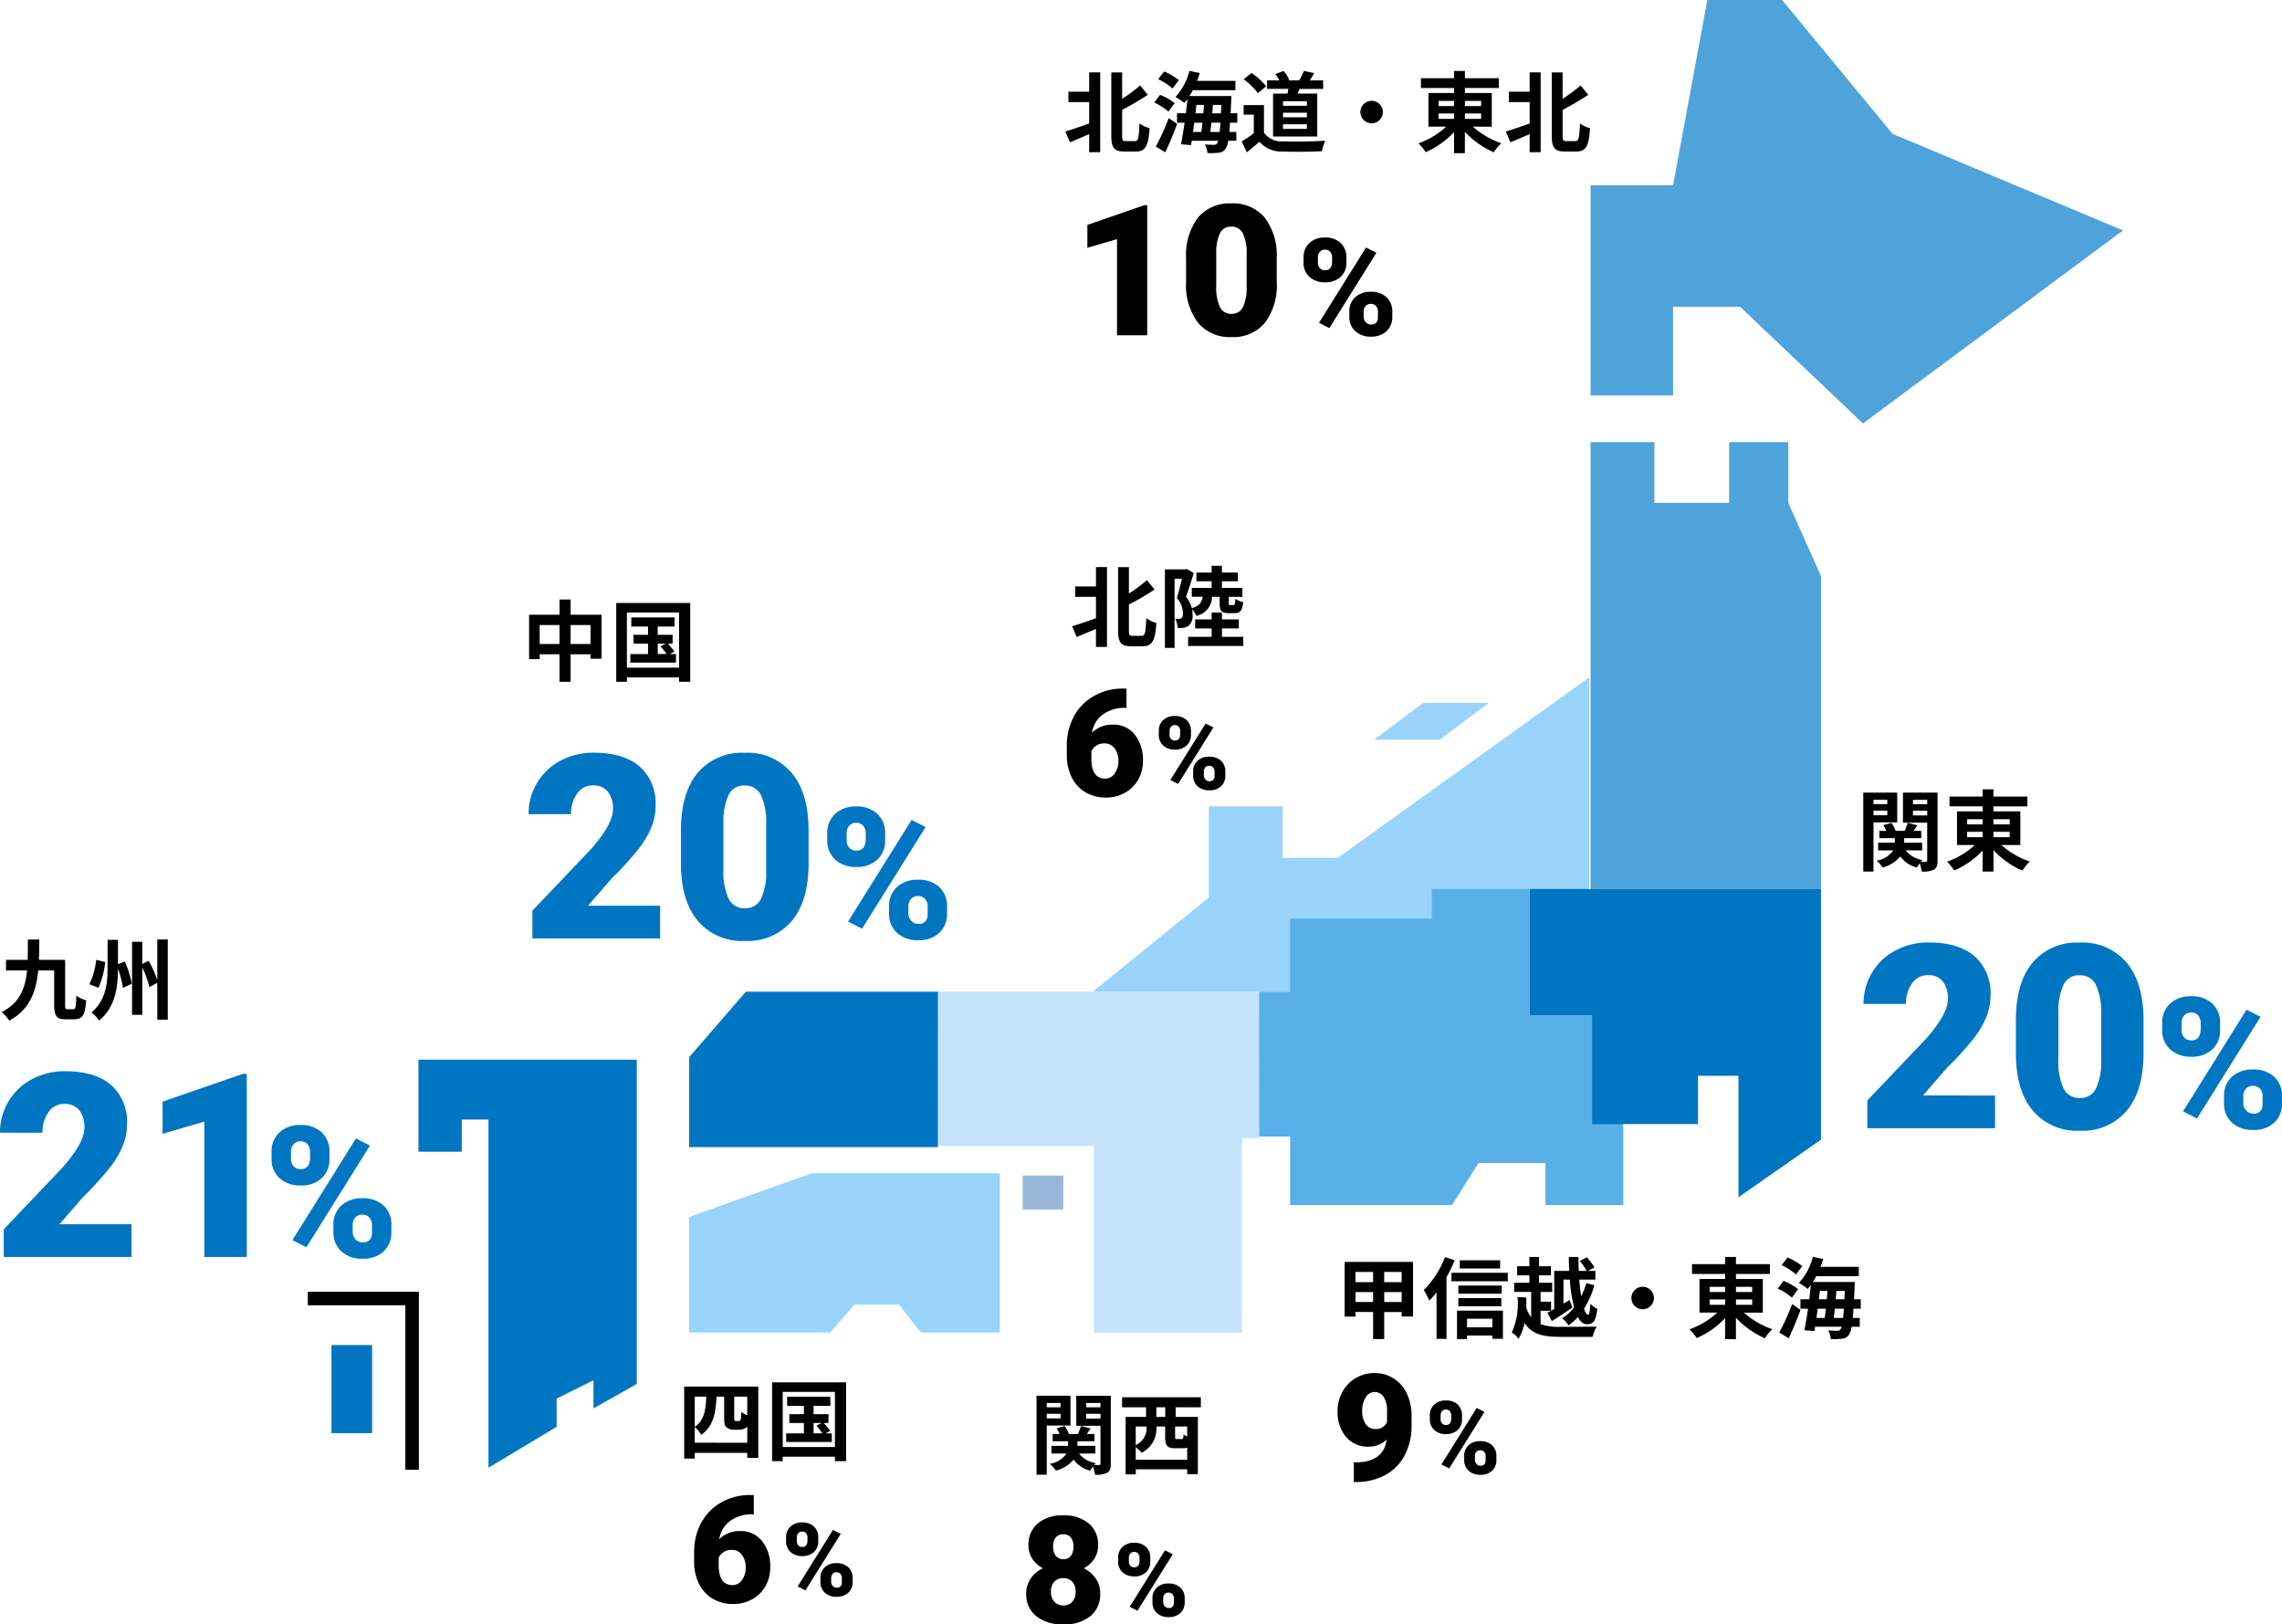 <svg xmlns="http://www.w3.org/2000/svg" width="336.757" height="239.688" viewBox="0 0 336.757 239.688"><g transform="translate(354.911 -15214.998)"><path d="M-221.139,12099.8v-31.015h12.176l5.054-27.339h11.027l16.311,19.758,34,14.243-38.366,28.487-18.149-17.23h-9.879v13.1Z" transform="translate(100.952 3173.549)" fill="#4ea3db"/><path d="M-221.139,12215.293v-65.935h9.419v8.96h11.027v-8.96h8.73v8.96l4.824,10.8v46.178Z" transform="translate(100.952 3130.884)" fill="#4ea3db"/><path d="M-342.643,12253.138l17.128-13.9v-13.457h10.875v7.612h8.156l37.111-26.644v46.386Z" transform="translate(148.991 3108.192)" fill="#98d4fb"/><path d="M1.256,0H10.93L3.674,5.442H-6Z" transform="translate(-146.148 15318.722)" fill="#98d4fb"/><path d="M-248.313,12293.328v11.717H-259.8v-6.2h-9.879l-3.906,6.2h-23.893v-10.109h-4.595v-21.364h4.595v-10.8h20.906v-4.365h22.055Z" transform="translate(132.951 3087.769)" fill="#59b0e9"/><path d="M-333.054,12305.075h-2.527v28.717h-21.825v-27.568H-380.38l-.055-22.753h47.326Z" transform="translate(163.933 3077.86)" fill="#c2e3f8"/><path d="M0,0H6V5H0Z" transform="translate(-204 15388.471)" fill="#99b8d9"/><path d="M-404.439,12283.471h-28.343l-8.365,9.664v13.272h36.709Z" transform="translate(187.938 3077.86)" fill="#0075c2"/><path d="M-441.148,12334.227v17.053h20.833l3.539-4.1h6.6l3.217,4.1H-395.3v-23.487h-27.751Z" transform="translate(187.938 3060.336)" fill="#98d4fb"/><path d="M-235.958,12258.408H-193v36.988l-12.176,8.5v-17.92h-5.973v7.122h-15.622v-16.081h-9.189Z" transform="translate(106.811 3087.769)" fill="#0075c2"/><path d="M-507.219,12313.65v-13.594H-475v47.851l-6.389,3.609v-4.153l-5.438,2.719v4.153l-10.059,6.042v-51.385h-3.942v4.758Z" transform="translate(214.06 3071.302)" fill="#0075c2"/><path d="M0,0H6V13H0Z" transform="translate(-306 15413.471)" fill="#0075c2"/><path d="M-517.838,12383.617h-2v-24.271H-534.23v-2h16.392Z" transform="translate(224.74 3048.256)"/><path d="M-1.5,0H-20.354V-4.082l8.684-9.129q3.21-3.655,3.21-5.808a4.04,4.04,0,0,0-.761-2.653,2.716,2.716,0,0,0-2.208-.909,2.75,2.75,0,0,0-2.319,1.215,5,5,0,0,0-.891,3.034h-6.271a8.872,8.872,0,0,1,1.243-4.592,8.718,8.718,0,0,1,3.451-3.293,10.252,10.252,0,0,1,4.936-1.187q4.379,0,6.745,2.022a7.22,7.22,0,0,1,2.366,5.808,8.433,8.433,0,0,1-.594,3.108,13.63,13.63,0,0,1-1.846,3.173A46.506,46.506,0,0,1-8.646-8.851l-3.488,4.026H-1.5ZM20.41-11.04q0,5.474-2.458,8.442A8.5,8.5,0,0,1,11.021.371,8.541,8.541,0,0,1,4.045-2.616Q1.577-5.6,1.577-11.04v-4.936q0-5.474,2.458-8.442a8.517,8.517,0,0,1,6.949-2.969A8.52,8.52,0,0,1,17.942-24.4q2.468,2.987,2.468,8.442Zm-6.253-5.733a9.635,9.635,0,0,0-.761-4.351,2.543,2.543,0,0,0-2.412-1.438,2.483,2.483,0,0,0-2.347,1.336,9.077,9.077,0,0,0-.789,4.045v6.9a9.708,9.708,0,0,0,.761,4.425,2.553,2.553,0,0,0,2.412,1.4,2.518,2.518,0,0,0,2.356-1.364,9.268,9.268,0,0,0,.779-4.277Z" transform="translate(-59 15381.471)" fill="#0075c2"/><path d="M-1.5,0H-20.354V-4.082l8.684-9.129q3.21-3.655,3.21-5.808a4.04,4.04,0,0,0-.761-2.653,2.716,2.716,0,0,0-2.208-.909,2.75,2.75,0,0,0-2.319,1.215,5,5,0,0,0-.891,3.034h-6.271a8.872,8.872,0,0,1,1.243-4.592,8.718,8.718,0,0,1,3.451-3.293,10.252,10.252,0,0,1,4.936-1.187q4.379,0,6.745,2.022a7.22,7.22,0,0,1,2.366,5.808,8.433,8.433,0,0,1-.594,3.108,13.63,13.63,0,0,1-1.846,3.173A46.506,46.506,0,0,1-8.646-8.851l-3.488,4.026H-1.5ZM20.41-11.04q0,5.474-2.458,8.442A8.5,8.5,0,0,1,11.021.371,8.541,8.541,0,0,1,4.045-2.616Q1.577-5.6,1.577-11.04v-4.936q0-5.474,2.458-8.442a8.517,8.517,0,0,1,6.949-2.969A8.52,8.52,0,0,1,17.942-24.4q2.468,2.987,2.468,8.442Zm-6.253-5.733a9.635,9.635,0,0,0-.761-4.351,2.543,2.543,0,0,0-2.412-1.438,2.483,2.483,0,0,0-2.347,1.336,9.077,9.077,0,0,0-.789,4.045v6.9a9.708,9.708,0,0,0,.761,4.425,2.553,2.553,0,0,0,2.412,1.4,2.518,2.518,0,0,0,2.356-1.364,9.268,9.268,0,0,0,.779-4.277Z" transform="translate(-256 15353.471)" fill="#0075c2"/><path d="M-4.614,0H-9.07V-14.186l-4.377,1.279v-3.375L-5.023-19.2h.409ZM14.5-7.844a9.166,9.166,0,0,1-1.747,6A6.036,6.036,0,0,1,7.831.264,6.069,6.069,0,0,1,2.874-1.859,9.151,9.151,0,0,1,1.121-7.844v-3.507a9.166,9.166,0,0,1,1.747-6A6.052,6.052,0,0,1,7.8-19.459a6.054,6.054,0,0,1,4.944,2.123,9.174,9.174,0,0,1,1.753,6Zm-4.443-4.074a6.846,6.846,0,0,0-.541-3.092A1.807,1.807,0,0,0,7.8-16.031a1.764,1.764,0,0,0-1.668.949,6.449,6.449,0,0,0-.56,2.874v4.9a6.9,6.9,0,0,0,.541,3.144,1.814,1.814,0,0,0,1.714,1,1.789,1.789,0,0,0,1.674-.969,6.585,6.585,0,0,0,.554-3.039Z" transform="translate(-181 15264.471)"/><path d="M3.33-15.866v2.847H3.169a5.435,5.435,0,0,0-3.335.972,4.1,4.1,0,0,0-1.606,2.7,4.233,4.233,0,0,1,3.094-1.2A3.949,3.949,0,0,1,4.555-9.066a5.979,5.979,0,0,1,1.2,3.889,5.475,5.475,0,0,1-.7,2.739A5.021,5.021,0,0,1,3.088-.489a5.649,5.649,0,0,1-2.8.7A5.838,5.838,0,0,1-2.686-.542,5.207,5.207,0,0,1-4.727-2.707a7.128,7.128,0,0,1-.752-3.244V-7.4a9.029,9.029,0,0,1,1.037-4.345,7.515,7.515,0,0,1,2.959-3.024,8.461,8.461,0,0,1,4.265-1.1ZM.064-7.777a2.071,2.071,0,0,0-1.2.333,2.114,2.114,0,0,0-.72.816v1.085q0,2.965,2.052,2.965a1.664,1.664,0,0,0,1.38-.741,3.021,3.021,0,0,0,.553-1.858,2.965,2.965,0,0,0-.564-1.875A1.8,1.8,0,0,0,.064-7.777Z" transform="translate(-192 15332.471)"/><path d="M3.33-15.866v2.847H3.169a5.435,5.435,0,0,0-3.335.972,4.1,4.1,0,0,0-1.606,2.7,4.233,4.233,0,0,1,3.094-1.2A3.949,3.949,0,0,1,4.555-9.066a5.979,5.979,0,0,1,1.2,3.889,5.475,5.475,0,0,1-.7,2.739A5.021,5.021,0,0,1,3.088-.489a5.649,5.649,0,0,1-2.8.7A5.838,5.838,0,0,1-2.686-.542,5.207,5.207,0,0,1-4.727-2.707a7.128,7.128,0,0,1-.752-3.244V-7.4a9.029,9.029,0,0,1,1.037-4.345,7.515,7.515,0,0,1,2.959-3.024,8.461,8.461,0,0,1,4.265-1.1ZM.064-7.777a2.071,2.071,0,0,0-1.2.333,2.114,2.114,0,0,0-.72.816v1.085q0,2.965,2.052,2.965a1.664,1.664,0,0,0,1.38-.741,3.021,3.021,0,0,0,.553-1.858,2.965,2.965,0,0,0-.564-1.875A1.8,1.8,0,0,0,.064-7.777Z" transform="translate(-247 15451.471)"/><path d="M5.135-11.462a3.611,3.611,0,0,1-.564,2.009,4.107,4.107,0,0,1-1.552,1.4,4.52,4.52,0,0,1,1.772,1.5,3.867,3.867,0,0,1,.655,2.25A4.093,4.093,0,0,1,4-1,6,6,0,0,1,.021.215,6.109,6.109,0,0,1-4-1a4.064,4.064,0,0,1-1.472-3.3,3.915,3.915,0,0,1,.645-2.224A4.383,4.383,0,0,1-3-8.057a4.131,4.131,0,0,1-1.568-1.4,3.586,3.586,0,0,1-.569-2.009,4.013,4.013,0,0,1,1.386-3.223A5.571,5.571,0,0,1-.011-15.866a5.6,5.6,0,0,1,3.76,1.182A4.013,4.013,0,0,1,5.135-11.462ZM1.815-4.6a2.065,2.065,0,0,0-.5-1.488A1.739,1.739,0,0,0,0-6.606a1.757,1.757,0,0,0-1.321.521,2.051,2.051,0,0,0-.5,1.488,2.069,2.069,0,0,0,.51,1.477,1.751,1.751,0,0,0,1.337.542,1.683,1.683,0,0,0,1.3-.537A2.106,2.106,0,0,0,1.815-4.6ZM-.011-13.073a1.338,1.338,0,0,0-1.112.478A2.075,2.075,0,0,0-1.5-11.269a2.2,2.2,0,0,0,.387,1.354A1.334,1.334,0,0,0,.021-9.4a1.28,1.28,0,0,0,1.112-.516A2.268,2.268,0,0,0,1.5-11.269a2.079,2.079,0,0,0-.381-1.321A1.356,1.356,0,0,0-.011-13.073Z" transform="translate(-198 15454.471)"/><path d="M1.719-6.048A3.824,3.824,0,0,1-.9-5,4.232,4.232,0,0,1-4.275-6.435,5.671,5.671,0,0,1-5.521-10.28a5.772,5.772,0,0,1,.7-2.793,5.239,5.239,0,0,1,1.96-2.041,5.345,5.345,0,0,1,2.788-.752,5.189,5.189,0,0,1,2.8.779,5.244,5.244,0,0,1,1.95,2.2A7.564,7.564,0,0,1,5.393-9.6v1.386a9.4,9.4,0,0,1-1.015,4.49,7.008,7.008,0,0,1-2.9,2.922A9.046,9.046,0,0,1-2.9.215h-.226v-2.9l.688-.011Q1.3-2.879,1.719-6.048ZM.075-7.605a1.762,1.762,0,0,0,1.7-1.021v-1.5a3.91,3.91,0,0,0-.5-2.224A1.584,1.584,0,0,0-.1-13.073a1.5,1.5,0,0,0-1.278.816,3.627,3.627,0,0,0-.516,1.977,3.252,3.252,0,0,0,.526,1.95A1.684,1.684,0,0,0,.075-7.605Z" transform="translate(-152 15433.471)"/><path d="M-1.5,0H-20.354V-4.082l8.684-9.129q3.21-3.655,3.21-5.808a4.04,4.04,0,0,0-.761-2.653,2.716,2.716,0,0,0-2.208-.909,2.75,2.75,0,0,0-2.319,1.215,5,5,0,0,0-.891,3.034h-6.271a8.872,8.872,0,0,1,1.243-4.592,8.718,8.718,0,0,1,3.451-3.293,10.252,10.252,0,0,1,4.936-1.187q4.379,0,6.745,2.022a7.22,7.22,0,0,1,2.366,5.808,8.433,8.433,0,0,1-.594,3.108,13.63,13.63,0,0,1-1.846,3.173A46.506,46.506,0,0,1-8.646-8.851l-3.488,4.026H-1.5ZM15.512,0H9.24V-19.965l-6.16,1.8v-4.75l11.856-4.1h.575Z" transform="translate(-334 15400.471)" fill="#0075c2"/><path d="M-8.833-15.5a3.768,3.768,0,0,1,1.16-2.874,4.35,4.35,0,0,1,3.111-1.094,4.355,4.355,0,0,1,3.125,1.088A3.867,3.867,0,0,1-.29-15.438v.949a3.747,3.747,0,0,1-1.147,2.861,4.334,4.334,0,0,1-3.1,1.081,4.452,4.452,0,0,1-3.118-1.074,3.786,3.786,0,0,1-1.18-2.947Zm2.861,1.012a1.594,1.594,0,0,0,.382,1.107,1.345,1.345,0,0,0,1.055.426q1.384,0,1.384-1.755V-15.5a1.68,1.68,0,0,0-.369-1.12,1.286,1.286,0,0,0-1.042-.439,1.314,1.314,0,0,0-1.028.426,1.671,1.671,0,0,0-.382,1.159ZM.29-4.707A3.731,3.731,0,0,1,1.457-7.581a4.387,4.387,0,0,1,3.1-1.081A4.434,4.434,0,0,1,7.686-7.594a3.847,3.847,0,0,1,1.16,2.979v.923A3.764,3.764,0,0,1,7.7-.817,4.352,4.352,0,0,1,4.588.264,4.452,4.452,0,0,1,1.47-.811,3.786,3.786,0,0,1,.29-3.757ZM3.138-3.695A1.559,1.559,0,0,0,3.56-2.614a1.337,1.337,0,0,0,1.028.465A1.212,1.212,0,0,0,5.972-3.354L5.985-4.7A1.613,1.613,0,0,0,5.6-5.823a1.329,1.329,0,0,0-1.042-.426,1.34,1.34,0,0,0-1.015.4,1.592,1.592,0,0,0-.409,1.081ZM-3.691-1.437l-2.07-1.042,9.374-15,2.07,1.042Z" transform="translate(-27 15381.471)" fill="#0075c2"/><path d="M-8.833-15.5a3.768,3.768,0,0,1,1.16-2.874,4.35,4.35,0,0,1,3.111-1.094,4.355,4.355,0,0,1,3.125,1.088A3.867,3.867,0,0,1-.29-15.438v.949a3.747,3.747,0,0,1-1.147,2.861,4.334,4.334,0,0,1-3.1,1.081,4.452,4.452,0,0,1-3.118-1.074,3.786,3.786,0,0,1-1.18-2.947Zm2.861,1.012a1.594,1.594,0,0,0,.382,1.107,1.345,1.345,0,0,0,1.055.426q1.384,0,1.384-1.755V-15.5a1.68,1.68,0,0,0-.369-1.12,1.286,1.286,0,0,0-1.042-.439,1.314,1.314,0,0,0-1.028.426,1.671,1.671,0,0,0-.382,1.159ZM.29-4.707A3.731,3.731,0,0,1,1.457-7.581a4.387,4.387,0,0,1,3.1-1.081A4.434,4.434,0,0,1,7.686-7.594a3.847,3.847,0,0,1,1.16,2.979v.923A3.764,3.764,0,0,1,7.7-.817,4.352,4.352,0,0,1,4.588.264,4.452,4.452,0,0,1,1.47-.811,3.786,3.786,0,0,1,.29-3.757ZM3.138-3.695A1.559,1.559,0,0,0,3.56-2.614a1.337,1.337,0,0,0,1.028.465A1.212,1.212,0,0,0,5.972-3.354L5.985-4.7A1.613,1.613,0,0,0,5.6-5.823a1.329,1.329,0,0,0-1.042-.426,1.34,1.34,0,0,0-1.015.4,1.592,1.592,0,0,0-.409,1.081ZM-3.691-1.437l-2.07-1.042,9.374-15,2.07,1.042Z" transform="translate(-224 15353.471)" fill="#0075c2"/><path d="M-6.543-11.484a2.791,2.791,0,0,1,.859-2.129,3.222,3.222,0,0,1,2.3-.811,3.226,3.226,0,0,1,2.314.806,2.865,2.865,0,0,1,.85,2.183v.7a2.776,2.776,0,0,1-.85,2.119,3.21,3.21,0,0,1-2.295.8,3.3,3.3,0,0,1-2.31-.8,2.8,2.8,0,0,1-.874-2.183Zm2.119.75a1.18,1.18,0,0,0,.283.82,1,1,0,0,0,.781.315q1.025,0,1.025-1.3v-.582a1.245,1.245,0,0,0-.273-.83.952.952,0,0,0-.771-.325.973.973,0,0,0-.762.315,1.238,1.238,0,0,0-.283.859ZM.215-3.486a2.764,2.764,0,0,1,.864-2.129,3.249,3.249,0,0,1,2.3-.8,3.284,3.284,0,0,1,2.314.791,2.85,2.85,0,0,1,.859,2.207v.684A2.788,2.788,0,0,1,5.7-.605,3.224,3.224,0,0,1,3.4.2a3.3,3.3,0,0,1-2.31-.8A2.8,2.8,0,0,1,.215-2.783Zm2.109.75a1.155,1.155,0,0,0,.313.8.99.99,0,0,0,.762.344.9.9,0,0,0,1.025-.893l.01-1a1.2,1.2,0,0,0-.283-.83.985.985,0,0,0-.771-.315.993.993,0,0,0-.752.3,1.179,1.179,0,0,0-.3.8ZM-2.734-1.064l-1.533-.771L2.676-12.949l1.533.771Z" transform="translate(-156 15264.471)"/><path d="M-4.907-8.613a2.093,2.093,0,0,1,.645-1.6,2.416,2.416,0,0,1,1.729-.608,2.42,2.42,0,0,1,1.736.6A2.149,2.149,0,0,1-.161-8.577v.527A2.082,2.082,0,0,1-.8-6.46a2.408,2.408,0,0,1-1.721.6,2.473,2.473,0,0,1-1.732-.6,2.1,2.1,0,0,1-.656-1.637Zm1.589.562a.885.885,0,0,0,.212.615A.747.747,0,0,0-2.52-7.2q.769,0,.769-.975v-.437a.933.933,0,0,0-.205-.622.714.714,0,0,0-.579-.244.73.73,0,0,0-.571.236.929.929,0,0,0-.212.644ZM.161-2.615a2.073,2.073,0,0,1,.648-1.6,2.437,2.437,0,0,1,1.725-.6,2.463,2.463,0,0,1,1.736.593,2.137,2.137,0,0,1,.645,1.655v.513a2.091,2.091,0,0,1-.637,1.6,2.418,2.418,0,0,1-1.729.6A2.473,2.473,0,0,1,.817-.45,2.1,2.1,0,0,1,.161-2.087Zm1.582.562a.866.866,0,0,0,.234.6.743.743,0,0,0,.571.258.674.674,0,0,0,.769-.669l.007-.75a.9.9,0,0,0-.212-.622.739.739,0,0,0-.579-.236.744.744,0,0,0-.564.222.884.884,0,0,0-.227.6ZM-2.051-.8-3.2-1.377,2.007-9.712l1.15.579Z" transform="translate(-179 15331.471)"/><path d="M-4.907-8.613a2.093,2.093,0,0,1,.645-1.6,2.416,2.416,0,0,1,1.729-.608,2.42,2.42,0,0,1,1.736.6A2.149,2.149,0,0,1-.161-8.577v.527A2.082,2.082,0,0,1-.8-6.46a2.408,2.408,0,0,1-1.721.6,2.473,2.473,0,0,1-1.732-.6,2.1,2.1,0,0,1-.656-1.637Zm1.589.562a.885.885,0,0,0,.212.615A.747.747,0,0,0-2.52-7.2q.769,0,.769-.975v-.437a.933.933,0,0,0-.205-.622.714.714,0,0,0-.579-.244.73.73,0,0,0-.571.236.929.929,0,0,0-.212.644ZM.161-2.615a2.073,2.073,0,0,1,.648-1.6,2.437,2.437,0,0,1,1.725-.6,2.463,2.463,0,0,1,1.736.593,2.137,2.137,0,0,1,.645,1.655v.513a2.091,2.091,0,0,1-.637,1.6,2.418,2.418,0,0,1-1.729.6A2.473,2.473,0,0,1,.817-.45,2.1,2.1,0,0,1,.161-2.087Zm1.582.562a.866.866,0,0,0,.234.6.743.743,0,0,0,.571.258.674.674,0,0,0,.769-.669l.007-.75a.9.9,0,0,0-.212-.622.739.739,0,0,0-.579-.236.744.744,0,0,0-.564.222.884.884,0,0,0-.227.6ZM-2.051-.8-3.2-1.377,2.007-9.712l1.15.579Z" transform="translate(-234 15450.471)"/><path d="M-4.907-8.613a2.093,2.093,0,0,1,.645-1.6,2.416,2.416,0,0,1,1.729-.608,2.42,2.42,0,0,1,1.736.6A2.149,2.149,0,0,1-.161-8.577v.527A2.082,2.082,0,0,1-.8-6.46a2.408,2.408,0,0,1-1.721.6,2.473,2.473,0,0,1-1.732-.6,2.1,2.1,0,0,1-.656-1.637Zm1.589.562a.885.885,0,0,0,.212.615A.747.747,0,0,0-2.52-7.2q.769,0,.769-.975v-.437a.933.933,0,0,0-.205-.622.714.714,0,0,0-.579-.244.73.73,0,0,0-.571.236.929.929,0,0,0-.212.644ZM.161-2.615a2.073,2.073,0,0,1,.648-1.6,2.437,2.437,0,0,1,1.725-.6,2.463,2.463,0,0,1,1.736.593,2.137,2.137,0,0,1,.645,1.655v.513a2.091,2.091,0,0,1-.637,1.6,2.418,2.418,0,0,1-1.729.6A2.473,2.473,0,0,1,.817-.45,2.1,2.1,0,0,1,.161-2.087Zm1.582.562a.866.866,0,0,0,.234.6.743.743,0,0,0,.571.258.674.674,0,0,0,.769-.669l.007-.75a.9.9,0,0,0-.212-.622.739.739,0,0,0-.579-.236.744.744,0,0,0-.564.222.884.884,0,0,0-.227.6ZM-2.051-.8-3.2-1.377,2.007-9.712l1.15.579Z" transform="translate(-185 15453.471)"/><path d="M-4.907-8.613a2.093,2.093,0,0,1,.645-1.6,2.416,2.416,0,0,1,1.729-.608,2.42,2.42,0,0,1,1.736.6A2.149,2.149,0,0,1-.161-8.577v.527A2.082,2.082,0,0,1-.8-6.46a2.408,2.408,0,0,1-1.721.6,2.473,2.473,0,0,1-1.732-.6,2.1,2.1,0,0,1-.656-1.637Zm1.589.562a.885.885,0,0,0,.212.615A.747.747,0,0,0-2.52-7.2q.769,0,.769-.975v-.437a.933.933,0,0,0-.205-.622.714.714,0,0,0-.579-.244.73.73,0,0,0-.571.236.929.929,0,0,0-.212.644ZM.161-2.615a2.073,2.073,0,0,1,.648-1.6,2.437,2.437,0,0,1,1.725-.6,2.463,2.463,0,0,1,1.736.593,2.137,2.137,0,0,1,.645,1.655v.513a2.091,2.091,0,0,1-.637,1.6,2.418,2.418,0,0,1-1.729.6A2.473,2.473,0,0,1,.817-.45,2.1,2.1,0,0,1,.161-2.087Zm1.582.562a.866.866,0,0,0,.234.6.743.743,0,0,0,.571.258.674.674,0,0,0,.769-.669l.007-.75a.9.9,0,0,0-.212-.622.739.739,0,0,0-.579-.236.744.744,0,0,0-.564.222.884.884,0,0,0-.227.6ZM-2.051-.8-3.2-1.377,2.007-9.712l1.15.579Z" transform="translate(-139 15432.471)"/><path d="M-8.833-15.5a3.768,3.768,0,0,1,1.16-2.874,4.35,4.35,0,0,1,3.111-1.094,4.355,4.355,0,0,1,3.125,1.088A3.867,3.867,0,0,1-.29-15.438v.949a3.747,3.747,0,0,1-1.147,2.861,4.334,4.334,0,0,1-3.1,1.081,4.452,4.452,0,0,1-3.118-1.074,3.786,3.786,0,0,1-1.18-2.947Zm2.861,1.012a1.594,1.594,0,0,0,.382,1.107,1.345,1.345,0,0,0,1.055.426q1.384,0,1.384-1.755V-15.5a1.68,1.68,0,0,0-.369-1.12,1.286,1.286,0,0,0-1.042-.439,1.314,1.314,0,0,0-1.028.426,1.671,1.671,0,0,0-.382,1.159ZM.29-4.707A3.731,3.731,0,0,1,1.457-7.581a4.387,4.387,0,0,1,3.1-1.081A4.434,4.434,0,0,1,7.686-7.594a3.847,3.847,0,0,1,1.16,2.979v.923A3.764,3.764,0,0,1,7.7-.817,4.352,4.352,0,0,1,4.588.264,4.452,4.452,0,0,1,1.47-.811,3.786,3.786,0,0,1,.29-3.757ZM3.138-3.695A1.559,1.559,0,0,0,3.56-2.614a1.337,1.337,0,0,0,1.028.465A1.212,1.212,0,0,0,5.972-3.354L5.985-4.7A1.613,1.613,0,0,0,5.6-5.823a1.329,1.329,0,0,0-1.042-.426,1.34,1.34,0,0,0-1.015.4,1.592,1.592,0,0,0-.409,1.081ZM-3.691-1.437l-2.07-1.042,9.374-15,2.07,1.042Z" transform="translate(-306 15400.471)" fill="#0075c2"/><path d="M3.822-7.943H.754V-6.4H3.822V-3.25C2.509-2.782,1.183-2.327.3-2.067L.988-.481c.845-.351,1.846-.767,2.834-1.2V.988H5.447V-10.8H3.822ZM9.23-.65c-.468,0-.546-.091-.546-.819v-3.8a38.434,38.434,0,0,0,3.783-2.21L11.349-8.866A25.844,25.844,0,0,1,8.684-6.89v-3.9h-1.6v9.3C7.085.338,7.514.884,9,.884h1.742c1.456,0,1.833-.962,1.989-3.445a4.3,4.3,0,0,1-1.482-.7C11.154-1.17,11.076-.65,10.582-.65Zm7.826-9a9.372,9.372,0,0,0-2.171-1.274L14-9.789A8.534,8.534,0,0,1,16.12-8.411Zm-.624,3.393a8.3,8.3,0,0,0-2.158-1.222l-.845,1.144a8.65,8.65,0,0,1,2.093,1.326ZM15.054,1c.6-1.274,1.235-2.8,1.742-4.186l-1.235-.858a38.04,38.04,0,0,1-1.9,4.2ZM21.7-2c.052-.416.1-.884.156-1.365h1.339q-.059.8-.117,1.365Zm-1.17-1.365c-.052.481-.1.949-.156,1.365H19.149c.052-.442.117-.9.182-1.365Zm-.884-2.626h1.118c-.026.4-.065.819-.091,1.235H19.5Zm2.34,1.235c.039-.416.078-.832.1-1.235h1.235c-.013.442-.039.858-.052,1.235Zm3.692,1.391V-4.758h-.988c.039-.585.065-1.222.091-1.924.013-.182.013-.624.013-.624H18.616a9.3,9.3,0,0,0,.507-.858H25.4V-9.542H19.747c.143-.377.273-.767.39-1.157l-1.521-.312a8.921,8.921,0,0,1-2.067,3.848,7.142,7.142,0,0,1,1.3.884c.156-.182.312-.364.468-.572-.065.663-.143,1.378-.234,2.093h-1.3v1.391H17.9c-.169,1.2-.364,2.314-.533,3.185l1.482.117.1-.637h3.913a1.423,1.423,0,0,1-.169.39.514.514,0,0,1-.481.208c-.26,0-.767-.013-1.326-.052a2.953,2.953,0,0,1,.377,1.261,9.1,9.1,0,0,0,1.638-.039,1.312,1.312,0,0,0,1.04-.585A2.839,2.839,0,0,0,24.336-.7h1.2V-2H24.505c.039-.4.078-.845.1-1.365Zm10.27-2.5H32.422v-.676h3.523Zm0,1.7H32.422v-.676h3.523Zm0,1.716H32.422v-.689h3.523ZM30.953-7.657v6.331h6.526V-7.657H34.554c.1-.221.221-.455.325-.7H38.35V-9.607H36.361c.208-.312.442-.689.676-1.079L35.5-11.011a10.74,10.74,0,0,1-.689,1.4H33.189l.156-.065A4.61,4.61,0,0,0,32.5-11l-1.222.455a5.441,5.441,0,0,1,.6.936H30.069v1.248h3.146c-.039.234-.078.468-.13.7ZM29.939-8.749a10.41,10.41,0,0,0-2.171-1.963l-1.144.936a9.838,9.838,0,0,1,2.093,2.054Zm-.325,2.782h-3V-4.55h1.495v2.743a17.073,17.073,0,0,1-1.781,1.2L27.079,1c.715-.546,1.287-1.053,1.859-1.56A4.325,4.325,0,0,0,32.448.884c1.547.065,4.16.039,5.72-.039a8.1,8.1,0,0,1,.481-1.56c-1.729.13-4.654.169-6.175.1a3.2,3.2,0,0,1-2.86-1.274ZM45.5-6.6A1.676,1.676,0,0,0,43.836-4.94,1.676,1.676,0,0,0,45.5-3.276,1.676,1.676,0,0,0,47.164-4.94,1.676,1.676,0,0,0,45.5-6.6Zm9.88,1.872h2.288v.793H55.38Zm0-1.859h2.288v.767H55.38Zm6.279,0v.767H59.267v-.767Zm0,2.652H59.267v-.793h2.392Zm1.573,1.157V-7.748H59.267v-.741h5.005V-9.932H59.267V-11h-1.6v1.066H52.78v1.443h4.888v.741H53.885v4.966h2.626a11.758,11.758,0,0,1-4.1,2.457,8.464,8.464,0,0,1,1.066,1.3,12.686,12.686,0,0,0,4.186-2.938V1.131h1.6V-2.028A12.885,12.885,0,0,0,63.531,1,6.809,6.809,0,0,1,64.636-.338a12.394,12.394,0,0,1-4.2-2.444Zm5.59-5.161H65.754V-6.4h3.068V-3.25c-1.313.468-2.639.923-3.523,1.183l.689,1.586c.845-.351,1.846-.767,2.834-1.2V.988h1.625V-10.8H68.822ZM74.23-.65c-.468,0-.546-.091-.546-.819v-3.8a38.434,38.434,0,0,0,3.783-2.21L76.349-8.866A25.843,25.843,0,0,1,73.684-6.89v-3.9h-1.6v9.3C72.085.338,72.514.884,74,.884h1.742c1.456,0,1.833-.962,1.989-3.445a4.3,4.3,0,0,1-1.482-.7C76.154-1.17,76.076-.65,75.582-.65Z" transform="translate(-198 15236.471)"/><path d="M3.822-7.943H.754V-6.4H3.822V-3.25C2.509-2.782,1.183-2.327.3-2.067L.988-.481c.845-.351,1.846-.767,2.834-1.2V.988H5.447V-10.8H3.822ZM9.23-.65c-.468,0-.546-.091-.546-.819v-3.8a38.434,38.434,0,0,0,3.783-2.21L11.349-8.866A25.844,25.844,0,0,1,8.684-6.89v-3.9h-1.6v9.3C7.085.338,7.514.884,9,.884h1.742c1.456,0,1.833-.962,1.989-3.445a4.3,4.3,0,0,1-1.482-.7C11.154-1.17,11.076-.65,10.582-.65ZM22.074-6.409v.884C22.074-4.394,22.3-4,23.387-4h.9c.78,0,1.131-.338,1.261-1.625a3.812,3.812,0,0,1-1.17-.481c-.026.793-.078.91-.26.91h-.494c-.195,0-.208-.039-.208-.325v-.884h2.015V-7.722H22.412V-8.7h2.353V-9.984H22.412v-1H20.891v1H18.642V-8.7h2.249v.975H17.966v1.313h1.6c-.13.832-.468,1.339-1.6,1.677A4.164,4.164,0,0,0,17.1-6.409c.377-1,.819-2.392,1.157-3.51l-1.04-.6-.234.065h-2.99V1.131h1.43V-9.074H16.51c-.208.884-.494,2.028-.754,2.834A3.417,3.417,0,0,1,16.653-4c0,.377-.052.624-.208.728a.711.711,0,0,1-.364.117,4.517,4.517,0,0,1-.559-.026,3.6,3.6,0,0,1,.351,1.365,4.448,4.448,0,0,0,.845-.026,1.93,1.93,0,0,0,.754-.273,1.92,1.92,0,0,0,.6-1.677,3.9,3.9,0,0,0-.065-.767,3.289,3.289,0,0,1,.624.962,2.891,2.891,0,0,0,2.314-2.808Zm.338,5.9V-1.742H24.9V-3.068H22.412V-4.082H20.891v1.014H18.46v1.326h2.431V-.507H17.42V.845h8.138V-.507Z" transform="translate(-197 15309.471)"/><path d="M2.613-1.586V-3.9a4.166,4.166,0,0,1,.949,1.144C5.343-3.965,5.707-5.915,5.837-8.385H6.955v3.146c0,.884.117,1.17.351,1.391a1.578,1.578,0,0,0,1,.338h.832a2.156,2.156,0,0,0,.793-.143A.953.953,0,0,0,10.361-4v2.418Zm1.7-6.8c-.078,1.963-.3,3.523-1.7,4.459V-8.385Zm6.045,2.743a2.669,2.669,0,0,1-.871-.52,7.655,7.655,0,0,1-.065,1.053c-.026.169-.078.247-.143.286a.655.655,0,0,1-.247.039H8.7a.331.331,0,0,1-.208-.065c-.039-.039-.052-.156-.052-.351V-8.385h1.924ZM1.053-9.867V.754h1.56V-.091h7.748V.65h1.625V-9.867ZM20.15-4.5h1.209l-.793.4a9.9,9.9,0,0,1,.884,1.131h-1.3Zm1.781,1.534.676-.377A10.033,10.033,0,0,0,21.632-4.5h.715V-5.8h-2.2V-7.02h2.483V-8.372H16.25V-7.02h2.47V-5.8H16.575v1.3H18.72v1.534H16.107V-1.7h6.734V-2.964ZM15.6-.949V-9.087h7.7V-.949ZM14.027-10.5V1.131H15.6V.481h7.7v.65h1.651V-10.5Z" transform="translate(-255 15429.471)"/><path d="M4.6-9.451v.637H2.561v-.637ZM2.561-7.176v-.676H4.6v.676Zm3.5,1.053v-4.394H1.053V1.131H2.561V-6.123ZM8.385-7.15v-.7h2.106v.7Zm2.106-2.3v.637H8.385v-.637Zm1.521-1.066h-5.1v4.433h3.575V-.52c0,.156-.052.221-.208.221a6.526,6.526,0,0,1-.728,0A2.589,2.589,0,0,1,9.8-.572,3.907,3.907,0,0,1,7.319-1.989H9.737V-3.12H7.085V-3.8H9.607V-4.875H8.476l.559-.819L7.618-6.058c-.1.325-.286.793-.442,1.183H5.824A4.258,4.258,0,0,0,5.2-6.045L4.017-5.72a5.16,5.16,0,0,1,.429.845H3.432V-3.8H5.707v.676H3.25v1.131H5.473A3.644,3.644,0,0,1,3.016-.468a4.92,4.92,0,0,1,.9,1,5.05,5.05,0,0,0,2.6-1.625A4.453,4.453,0,0,0,8.97.546a5.48,5.48,0,0,1,.4-.624,5.357,5.357,0,0,1,.312,1.209A3.589,3.589,0,0,0,11.479.845c.416-.247.533-.637.533-1.352ZM20.046-7.4H18.733V-8.814h1.313Zm3.237,2.886A2.517,2.517,0,0,1,22.75-4.8c-.026.585-.078.676-.3.676h-.663c-.247,0-.286-.039-.286-.377V-5.98h1.781ZM15.691-1.079V-2.925a5.256,5.256,0,0,1,.858.819,3.9,3.9,0,0,0,2.184-3.731V-5.98h1.3v1.495c0,1.287.247,1.716,1.508,1.716h1.092a1.625,1.625,0,0,0,.65-.1v1.794Zm1.6-4.9v.117a2.719,2.719,0,0,1-1.6,2.626V-5.98ZM25.3-8.814V-10.3H13.676v1.482h3.536V-7.4H14.2V1.079h1.495V.338h7.592v.715h1.573V-7.4H21.58V-8.814Z" transform="translate(-203 15431.471)"/><path d="M7.358-4.355V-5.811H9.932v1.456Zm-4.238,0V-5.811h2.6v1.456Zm2.6-4.433V-7.28H3.12V-8.788ZM9.932-7.28H7.358V-8.788H9.932ZM1.521-10.27V-2.2h1.6v-.676h2.6V1.118H7.358V-2.873H9.932v.663h1.677v-8.06ZM24.466-10.5H18.512V-9.3h5.954Zm-8.138-.481a13.831,13.831,0,0,1-3.133,4.862A10.015,10.015,0,0,1,14-4.55,12.663,12.663,0,0,0,15.08-5.772V1.092h1.469v-9.1a21.083,21.083,0,0,0,1.209-2.509Zm6.994,9.1V-.611H19.578V-1.885Zm-5.226,3h1.482V.6h3.744v.481h1.56v-4.16H18.1ZM18.3-3.718h6.344V-4.927H18.3Zm6.4-3.055H18.3v1.2h6.4ZM17.277-8.658V-7.41H25.6V-8.658ZM32.448-3.315c-.377.208-.715.4-1,.546l.65,1.235c.923-.572,2.028-1.313,3.042-2L34.71-4.641l-.9.533V-7.657h.936a22.251,22.251,0,0,0,.637,4.1,7,7,0,0,1-1.755,1.6A5.135,5.135,0,0,1,34.554-.9a7.641,7.641,0,0,0,1.378-1.235c.351.676.806,1.066,1.352,1.066.936,0,1.326-.481,1.521-2.275a3.174,3.174,0,0,1-1.04-.754c-.039,1.118-.143,1.625-.325,1.625-.208,0-.4-.325-.6-.884a13.152,13.152,0,0,0,1.534-3.471l-1.183-.312A11.333,11.333,0,0,1,36.426-5.2c-.117-.728-.221-1.56-.286-2.457h2.379V-8.944H37.453l.923-.507a8.106,8.106,0,0,0-1.118-1.495l-1.04.546a7.486,7.486,0,0,1,1,1.456H36.062c-.026-.676-.039-1.365-.039-2.054h-1.43c.013.689.039,1.378.065,2.054h-2.21Zm-2.015.26H31.98V-4.394H30.433V-5.837h1.716V-7.189H30.2V-8.281h1.755V-9.633H30.2V-11H28.782v1.365H26.975v1.352h1.807v1.092H26.533v1.352h2.509v3.731A4.644,4.644,0,0,1,28.327-3.5c.013-.507.013-1.014,0-1.508l-1.3-.078A10.253,10.253,0,0,1,26.182.156a3.265,3.265,0,0,1,1,.936,7.581,7.581,0,0,0,.884-2.34C29.172.442,30.849.793,33.41.793h4.706a5.233,5.233,0,0,1,.6-1.521c-1.1.039-4.368.039-5.291.039a8.343,8.343,0,0,1-2.99-.39ZM45.5-6.6A1.676,1.676,0,0,0,43.836-4.94,1.676,1.676,0,0,0,45.5-3.276,1.676,1.676,0,0,0,47.164-4.94,1.676,1.676,0,0,0,45.5-6.6Zm9.88,1.872h2.288v.793H55.38Zm0-1.859h2.288v.767H55.38Zm6.279,0v.767H59.267v-.767Zm0,2.652H59.267v-.793h2.392Zm1.573,1.157V-7.748H59.267v-.741h5.005V-9.932H59.267V-11h-1.6v1.066H52.78v1.443h4.888v.741H53.885v4.966h2.626a11.758,11.758,0,0,1-4.1,2.457,8.464,8.464,0,0,1,1.066,1.3,12.686,12.686,0,0,0,4.186-2.938V1.131h1.6V-2.028A12.885,12.885,0,0,0,63.531,1,6.809,6.809,0,0,1,64.636-.338a12.394,12.394,0,0,1-4.2-2.444Zm5.824-6.864a9.372,9.372,0,0,0-2.171-1.274L66-9.789A8.534,8.534,0,0,1,68.12-8.411Zm-.624,3.393a8.3,8.3,0,0,0-2.158-1.222l-.845,1.144a8.65,8.65,0,0,1,2.093,1.326ZM67.054,1c.6-1.274,1.235-2.8,1.742-4.186l-1.235-.858a38.04,38.04,0,0,1-1.9,4.2ZM73.7-2c.052-.416.1-.884.156-1.365h1.339q-.059.8-.117,1.365Zm-1.17-1.365c-.052.481-.1.949-.156,1.365H71.149c.052-.442.117-.9.182-1.365Zm-.884-2.626h1.118c-.026.4-.065.819-.091,1.235H71.5Zm2.34,1.235c.039-.416.078-.832.1-1.235h1.235c-.013.442-.039.858-.052,1.235Zm3.692,1.391V-4.758h-.988c.039-.585.065-1.222.091-1.924.013-.182.013-.624.013-.624H70.616a9.3,9.3,0,0,0,.507-.858H77.4V-9.542H71.747c.143-.377.273-.767.39-1.157l-1.521-.312a8.921,8.921,0,0,1-2.067,3.848,7.142,7.142,0,0,1,1.3.884c.156-.182.312-.364.468-.572-.065.663-.143,1.378-.234,2.093h-1.3v1.391H69.9c-.169,1.2-.364,2.314-.533,3.185l1.482.117.1-.637h3.913a1.423,1.423,0,0,1-.169.39.514.514,0,0,1-.481.208c-.26,0-.767-.013-1.326-.052a2.953,2.953,0,0,1,.377,1.261,9.1,9.1,0,0,0,1.638-.039,1.312,1.312,0,0,0,1.04-.585A2.839,2.839,0,0,0,76.336-.7h1.2V-2H76.505c.039-.4.078-.845.1-1.365Z" transform="translate(-158 15411.471)"/><path d="M7.293-4.446v-2.8h2.938v2.8Zm-4.563,0v-2.8H5.655v2.8ZM7.293-8.762v-2.249H5.655v2.249H1.17V-2.21H2.73v-.715H5.655V1.131H7.293V-2.925h2.938v.65h1.625V-8.762ZM20.15-4.5h1.209l-.793.4a9.9,9.9,0,0,1,.884,1.131h-1.3Zm1.781,1.534.676-.377A10.033,10.033,0,0,0,21.632-4.5h.715V-5.8h-2.2V-7.02h2.483V-8.372H16.25V-7.02h2.47V-5.8H16.575v1.3H18.72v1.534H16.107V-1.7h6.734V-2.964ZM15.6-.949V-9.087h7.7V-.949ZM14.027-10.5V1.131H15.6V.481h7.7v.65h1.651V-10.5Z" transform="translate(-278 15314.471)"/><path d="M10.049-.559C9.724-.559,9.7-.65,9.7-1.2V-7.839H5.837c.039-.962.052-1.976.052-3H4.2c0,1.053,0,2.054-.026,3H.975v1.56H4.082C3.822-3.614,3-1.482.325-.117A4.626,4.626,0,0,1,1.443,1.131C4.472-.494,5.421-3.12,5.733-6.279H8.086V-1.2c0,1.677.4,2.132,1.677,2.132h1.313c1.2,0,1.586-.689,1.729-2.8a4.65,4.65,0,0,1-1.456-.676C11.3-.9,11.245-.559,10.933-.559Zm4.238-7.293a11.009,11.009,0,0,1-1,3.6l1.339.546a12.968,12.968,0,0,0,.988-3.809Zm3.211.663v-3.6H15.964v4.108c0,2.249-.234,4.81-2.366,6.591a5.8,5.8,0,0,1,1.118,1.209c2.457-2.041,2.769-4.992,2.782-7.67a15.039,15.039,0,0,1,.728,2.847l1.313-.611A15.265,15.265,0,0,0,18.5-7.605Zm5.8-3.653v5.993A16.771,16.771,0,0,0,22.035-7.7l-.949.468V-10.5H19.578V.273h1.508V-6.708a14.723,14.723,0,0,1,1.053,2.886L23.3-4.459V.988h1.547v-11.83Z" transform="translate(-355 15364.471)"/><path d="M4.6-9.451v.637H2.561v-.637ZM2.561-7.176v-.676H4.6v.676Zm3.5,1.053v-4.394H1.053V1.131H2.561V-6.123ZM8.385-7.15v-.7h2.106v.7Zm2.106-2.3v.637H8.385v-.637Zm1.521-1.066h-5.1v4.433h3.575V-.52c0,.156-.052.221-.208.221a6.526,6.526,0,0,1-.728,0A2.589,2.589,0,0,1,9.8-.572,3.907,3.907,0,0,1,7.319-1.989H9.737V-3.12H7.085V-3.8H9.607V-4.875H8.476l.559-.819L7.618-6.058c-.1.325-.286.793-.442,1.183H5.824A4.258,4.258,0,0,0,5.2-6.045L4.017-5.72a5.16,5.16,0,0,1,.429.845H3.432V-3.8H5.707v.676H3.25v1.131H5.473A3.644,3.644,0,0,1,3.016-.468a4.92,4.92,0,0,1,.9,1,5.05,5.05,0,0,0,2.6-1.625A4.453,4.453,0,0,0,8.97.546a5.48,5.48,0,0,1,.4-.624,5.357,5.357,0,0,1,.312,1.209A3.589,3.589,0,0,0,11.479.845c.416-.247.533-.637.533-1.352ZM16.38-4.732h2.288v.793H16.38Zm0-1.859h2.288v.767H16.38Zm6.279,0v.767H20.267v-.767Zm0,2.652H20.267v-.793h2.392Zm1.573,1.157V-7.748H20.267v-.741h5.005V-9.932H20.267V-11h-1.6v1.066H13.78v1.443h4.888v.741H14.885v4.966h2.626A11.758,11.758,0,0,1,13.416-.325a8.464,8.464,0,0,1,1.066,1.3,12.686,12.686,0,0,0,4.186-2.938V1.131h1.6V-2.028A12.885,12.885,0,0,0,24.531,1,6.809,6.809,0,0,1,25.636-.338a12.394,12.394,0,0,1-4.2-2.444Z" transform="translate(-81 15342.471)"/></g></svg>